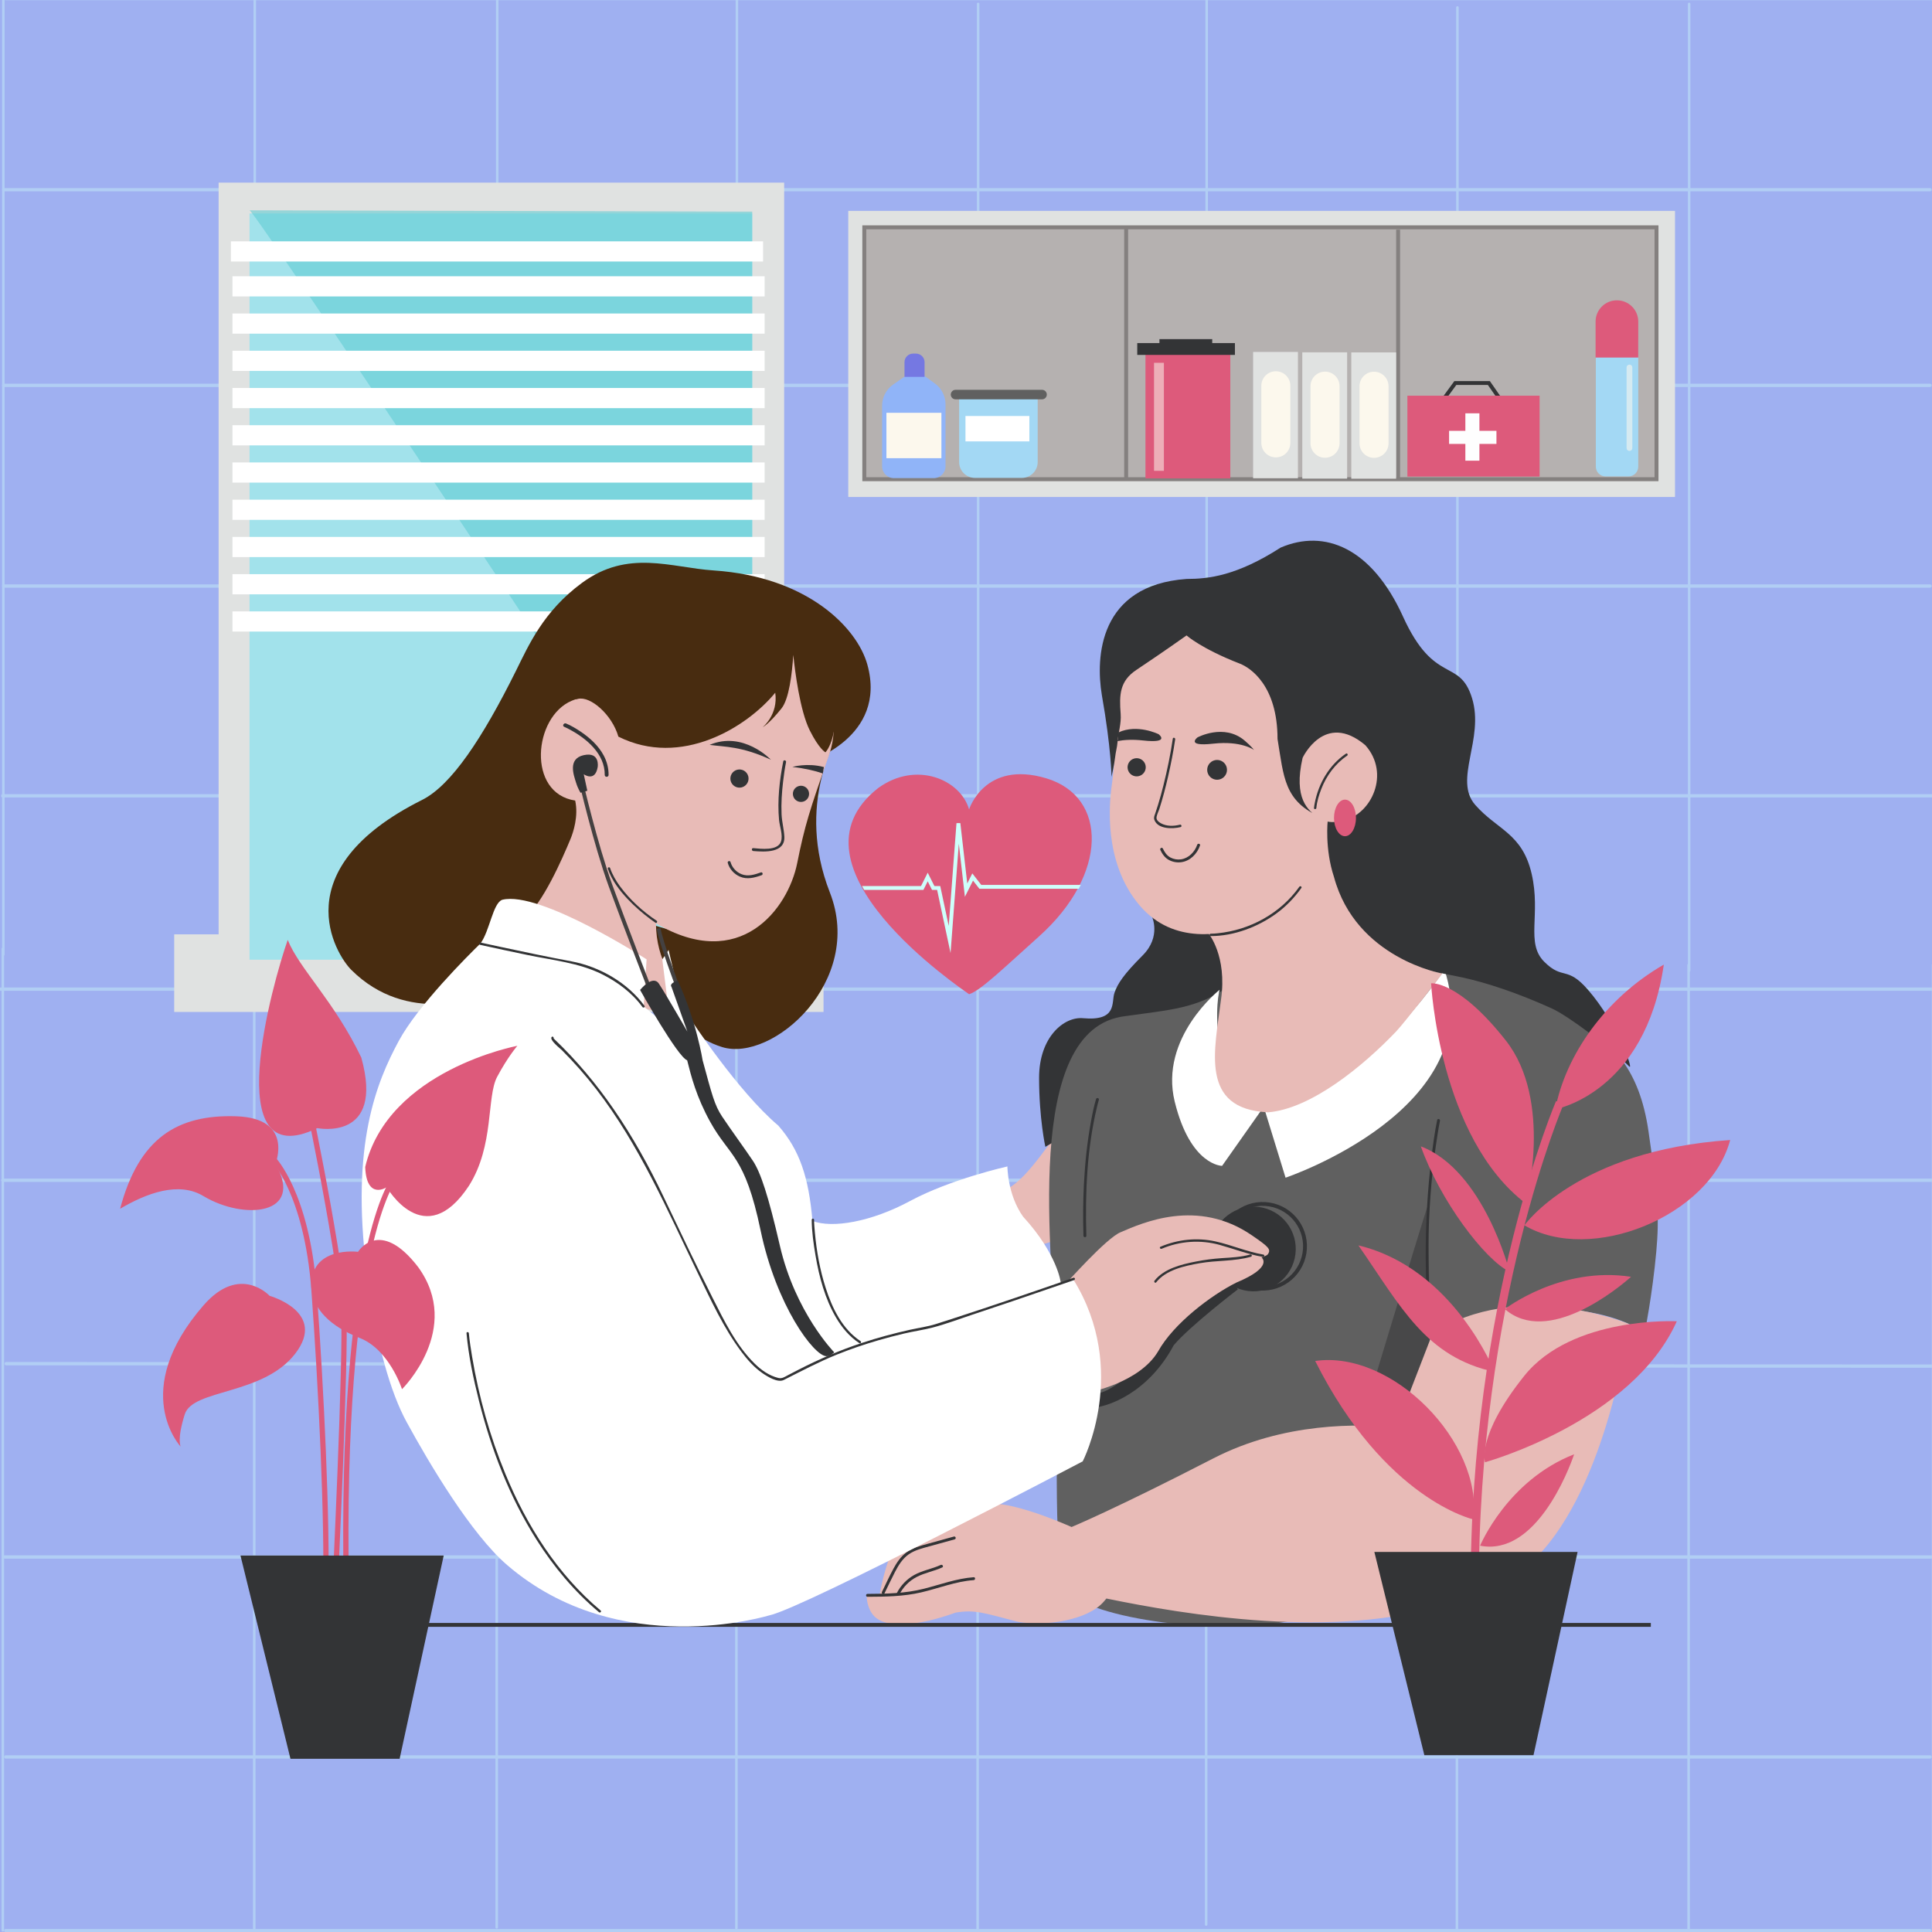 <svg xmlns="http://www.w3.org/2000/svg" xmlns:xlink="http://www.w3.org/1999/xlink" x="0px" y="0px" viewBox="0 0 500 500" style="enable-background:new 0 0 500 500;" xml:space="preserve"><g id="BACKGROUND">	<rect style="fill:#9FB0F1;" width="500" height="500"></rect>	<path style="fill:#9FB0F1;" d="M302.665,194.963"></path>	<g style="opacity:0.38;">		<g>			<g>				<path style="fill:#CEFFFB;" d="M479.962,305.883c7.013,0,14.025,0,21.038,0c0.548,0,0.549-0.852,0-0.852     c-65.016,0-130.032,0-195.047,0c-65.167,0-130.334,0-195.501,0c-36.583,0-73.166,0-109.749,0c-0.548,0-0.549,0.852,0,0.852     c65.016,0,130.032,0,195.047,0c65.167,0,130.334,0,195.501,0c36.583,0,73.166,0,109.749,0c0.548,0,0.549-0.852,0-0.852     c-7.013,0-14.026,0-21.038,0C479.413,305.031,479.412,305.883,479.962,305.883L479.962,305.883z"></path>			</g>		</g>		<g>			<g>				<path style="fill:#CEFFFB;" d="M128.879,259.186c0-3.523,0-7.046,0-10.568c0-0.421-0.655-0.422-0.655,0     c0,32.524,0,65.047,0,97.571c0,32.523,0,65.047,0,97.571c0,18.347,0,36.693,0,55.04c0,0.421,0.655,0.422,0.655,0     c0-32.523,0-65.047,0-97.571c0-32.524,0-65.047,0-97.571c0-18.347,0-36.693,0-55.04c0-0.421-0.655-0.422-0.655,0     c0,3.523,0,7.046,0,10.568C128.225,259.607,128.879,259.608,128.879,259.186L128.879,259.186z"></path>			</g>		</g>		<g>			<g>				<path style="fill:#CEFFFB;" d="M66.126,257.59c0-3.523,0-7.046,0-10.568c0-0.421-0.655-0.422-0.655,0     c0,32.845,0,65.691,0,98.536c0,32.823,0,65.645,0,98.468c0,18.438,0,36.876,0,55.315c0,0.421,0.655,0.422,0.655,0     c0-32.845,0-65.691,0-98.536c0-32.823,0-65.645,0-98.468c0-18.438,0-36.876,0-55.315c0-0.421-0.655-0.422-0.655,0     c0,3.523,0,7.046,0,10.568C65.471,258.011,66.126,258.012,66.126,257.59L66.126,257.59z"></path>			</g>		</g>		<g>			<g>				<path style="fill:#CEFFFB;" d="M1.059,256.307c0-3.577,0-7.153,0-10.73c0-0.424-0.66-0.425-0.66,0c0,33.124,0,66.247,0,99.371     c0,32.955,0,65.909,0,98.864c0,18.59,0,37.18,0,55.769c0,0.424,0.66,0.425,0.66,0c0-33.124,0-66.247,0-99.371     c0-32.955,0-65.909,0-98.864c0-18.59,0-37.18,0-55.769c0-0.424-0.66-0.425-0.66,0c0,3.577,0,7.153,0,10.73     C0.4,256.732,1.059,256.732,1.059,256.307L1.059,256.307z"></path>			</g>		</g>		<g>			<g>				<path style="fill:#CEFFFB;" d="M190.907,259.383c0-3.523,0-7.045,0-10.568c0-0.421-0.655-0.422-0.655,0     c0,32.625,0,65.25,0,97.875c0,32.459,0,64.917,0,97.376c0,18.31,0,36.62,0,54.93c0,0.421,0.655,0.422,0.655,0     c0-32.625,0-65.25,0-97.875c0-32.459,0-64.917,0-97.376c0-18.31,0-36.62,0-54.93c0-0.421-0.655-0.422-0.655,0     c0,3.523,0,7.046,0,10.568C190.252,259.805,190.907,259.805,190.907,259.383L190.907,259.383z"></path>			</g>		</g>		<g>			<g>				<path style="fill:#CEFFFB;" d="M253.337,260.311c0-3.523,0-7.046,0-10.568c0-0.421-0.655-0.422-0.655,0     c0,32.625,0,65.25,0,97.875c0,32.459,0,64.917,0,97.376c0,18.31,0,36.62,0,54.93c0,0.421,0.655,0.422,0.655,0     c0-32.625,0-65.25,0-97.875c0-32.459,0-64.917,0-97.376c0-18.31,0-36.62,0-54.93c0-0.421-0.655-0.422-0.655,0     c0,3.523,0,7.046,0,10.568C252.682,260.732,253.337,260.733,253.337,260.311L253.337,260.311z"></path>			</g>		</g>		<g>			<g>				<path style="fill:#CEFFFB;" d="M312.481,258.456c0-3.523,0-7.045,0-10.568c0-0.421-0.655-0.422-0.655,0     c0,32.625,0,65.25,0,97.875c0,32.459,0,64.917,0,97.376c0,18.31,0,36.62,0,54.93c0,0.421,0.655,0.422,0.655,0     c0-32.625,0-65.25,0-97.875c0-32.459,0-64.917,0-97.376c0-18.31,0-36.62,0-54.93c0-0.421-0.655-0.422-0.655,0     c0,3.523,0,7.046,0,10.568C311.826,258.877,312.481,258.878,312.481,258.456L312.481,258.456z"></path>			</g>		</g>		<g>			<g>				<path style="fill:#CEFFFB;" d="M377.375,261.238c0-3.523,0-7.046,0-10.568c0-0.421-0.655-0.422-0.655,0     c0,32.425,0,64.851,0,97.276c0,32.142,0,64.285,0,96.427c0,18.237,0,36.475,0,54.712c0,0.421,0.655,0.422,0.655,0     c0-32.425,0-64.851,0-97.276c0-32.143,0-64.285,0-96.427c0-18.237,0-36.475,0-54.712c0-0.421-0.655-0.422-0.655,0     c0,3.523,0,7.046,0,10.568C376.72,261.659,377.375,261.66,377.375,261.238L377.375,261.238z"></path>			</g>		</g>		<g>			<g>				<path style="fill:#CEFFFB;" d="M437.341,260.311c0-3.523,0-7.046,0-10.568c0-0.421-0.655-0.422-0.655,0     c0,32.625,0,65.25,0,97.875c0,32.459,0,64.917,0,97.376c0,18.31,0,36.62,0,54.93c0,0.421,0.655,0.422,0.655,0     c0-32.625,0-65.25,0-97.875c0-32.459,0-64.917,0-97.376c0-18.31,0-36.62,0-54.93c0-0.421-0.655-0.422-0.655,0     c0,3.523,0,7.046,0,10.568C436.686,260.732,437.341,260.733,437.341,260.311L437.341,260.311z"></path>			</g>		</g>		<g>			<g>				<path style="fill:#CEFFFB;" d="M500.592,260.311c0-3.523,0-7.046,0-10.568c0-0.421-0.655-0.422-0.655,0     c0,32.625,0,65.25,0,97.875c0,32.459,0,64.917,0,97.376c0,18.31,0,36.62,0,54.93c0,0.421,0.655,0.422,0.655,0     c0-32.625,0-65.25,0-97.875c0-32.459,0-64.917,0-97.376c0-18.31,0-36.62,0-54.93c0-0.421-0.655-0.422-0.655,0     c0,3.523,0,7.046,0,10.568C499.937,260.732,500.592,260.733,500.592,260.311L500.592,260.311z"></path>			</g>		</g>		<g>			<g>				<path style="fill:#CEFFFB;" d="M479.93,353.975c7.023,0,14.046,0,21.07,0c0.549,0,0.55-0.853,0-0.853     c-64.985,0-129.97-0.096-194.955-0.213c-65.027-0.117-130.054-0.255-195.082-0.339c-36.457-0.047-72.914-0.077-109.371-0.077     c-0.549,0-0.55,0.853,0,0.853c64.985,0,129.97,0.096,194.955,0.213c65.027,0.117,130.054,0.255,195.081,0.339     c36.457,0.047,72.914,0.077,109.372,0.078c0-0.284,0-0.569,0-0.853c-7.023,0-14.046,0-21.07,0     C479.382,353.122,479.381,353.975,479.93,353.975L479.93,353.975z"></path>			</g>		</g>		<g>			<g>				<path style="fill:#CEFFFB;" d="M479.836,403.374c7.055,0,14.109,0,21.164,0c0.55,0,0.551-0.855,0-0.855     c-65.067,0-130.134,0-195.2,0c-64.985,0-129.969,0-194.954,0c-36.545,0-73.089,0-109.633,0c-0.55,0-0.551,0.855,0,0.855     c65.067,0,130.133,0,195.2,0c64.984,0,129.969,0,194.954,0c36.545,0,73.089,0,109.633,0c0.55,0,0.551-0.855,0-0.855     c-7.055,0-14.109,0-21.164,0C479.286,402.519,479.285,403.374,479.836,403.374L479.836,403.374z"></path>			</g>		</g>		<g>			<g>				<path style="fill:#CEFFFB;" d="M478.471,455.118c7.013,0,14.026,0,21.038,0c0.548,0,0.549-0.852,0-0.852     c-64.947,0-129.893,0-194.84,0c-64.615,0-129.231,0-193.846,0c-36.45,0-72.899,0-109.349,0c-0.548,0-0.549,0.852,0,0.852     c64.947,0,129.894,0,194.84,0c64.615,0,129.231,0,193.846,0c36.45,0,72.899,0,109.349,0c0.548,0,0.549-0.852,0-0.852     c-7.013,0-14.026,0-21.038,0C477.922,454.266,477.921,455.118,478.471,455.118L478.471,455.118z"></path>			</g>		</g>		<g>			<g>				<path style="fill:#CEFFFB;" d="M479.71,256.419c7.097,0,14.193,0,21.29,0c0.552,0,0.552-0.857,0-0.857     c-65.306,0-130.612,0-195.918,0c-64.762,0-129.524,0-194.286,0c-36.868,0-73.736,0-110.604,0c-0.552,0-0.553,0.857,0,0.857     c65.306,0,130.612,0,195.918,0c64.762,0,129.524,0,194.286,0c36.868,0,73.736,0,110.604,0c0.552,0,0.552-0.857,0-0.857     c-7.097,0-14.194,0-21.29,0C479.158,255.562,479.157,256.419,479.71,256.419L479.71,256.419z"></path>			</g>		</g>		<g>			<g>				<path style="fill:#CEFFFB;" d="M478.539,49.526c6.99,0,13.98,0,20.97,0c0.547,0,0.548-0.851,0-0.851     c-64.791,0-129.582,0-194.373,0c-64.934,0-129.867,0-194.801,0c-36.459,0-72.918,0-109.378,0c-0.547,0-0.548,0.851,0,0.851     c64.791,0,129.582,0,194.373,0c64.934,0,129.867,0,194.801,0c36.459,0,72.918,0,109.378,0c0.547,0,0.548-0.851,0-0.851     c-6.99,0-13.98,0-20.97,0C477.991,48.675,477.991,49.526,478.539,49.526L478.539,49.526z"></path>			</g>		</g>		<g>			<g>				<path style="fill:#CEFFFB;" d="M129.013,10.447c0-3.523,0-7.046,0-10.568c0-0.421-0.655-0.422-0.655,0     c0,32.625,0,65.25,0,97.875c0,32.459,0,64.917,0,97.376c0,18.31,0,36.62,0,54.93c0,0.421,0.655,0.422,0.655,0     c0-32.625,0-65.25,0-97.875c0-32.459,0-64.917,0-97.376c0-18.31,0-36.62,0-54.93c0-0.421-0.655-0.422-0.655,0     c0,3.523,0,7.046,0,10.568C128.358,10.868,129.013,10.869,129.013,10.447L129.013,10.447z"></path>			</g>		</g>		<g>			<g>				<path style="fill:#CEFFFB;" d="M66.259,9.9c0-3.507,0-7.015,0-10.522c0-0.42-0.653-0.421-0.653,0c0,32.446,0,64.892,0,97.338     s0,64.892,0,97.338c0,18.136,0,36.273,0,54.41c0,0.42,0.653,0.421,0.653,0c0-32.446,0-64.892,0-97.338s0-64.892,0-97.338     c0-18.137,0-36.273,0-54.41c0-0.42-0.653-0.421-0.653,0c0,3.507,0,7.015,0,10.522C65.606,10.32,66.259,10.321,66.259,9.9     L66.259,9.9z"></path>			</g>		</g>		<g>			<g>				<path style="fill:#CEFFFB;" d="M1.189,9.839c0-3.487,0-6.974,0-10.461c0-0.419-0.651-0.42-0.651,0c0,32.287,0,64.573,0,96.86     c0,32.12,0,64.24,0,96.361c0,18.141,0,36.281,0,54.421c0,0.419,0.651,0.42,0.651,0c0-32.287,0-64.573,0-96.86     c0-32.12,0-64.241,0-96.361c0-18.14,0-36.281,0-54.421c0-0.419-0.651-0.42-0.651,0c0,3.487,0,6.974,0,10.461     C0.538,10.258,1.189,10.258,1.189,9.839L1.189,9.839z"></path>			</g>		</g>		<g>			<g>				<path style="fill:#CEFFFB;" d="M191.041,10.645c0-3.523,0-7.046,0-10.568c0-0.421-0.655-0.422-0.655,0     c0,32.625,0,65.25,0,97.875c0,32.459,0,64.917,0,97.376c0,18.31,0,36.62,0,54.93c0,0.421,0.655,0.422,0.655,0     c0-32.625,0-65.25,0-97.875c0-32.459,0-64.917,0-97.376c0-18.31,0-36.62,0-54.93c0-0.421-0.655-0.422-0.655,0     c0,3.523,0,7.046,0,10.568C190.386,11.066,191.041,11.066,191.041,10.645L191.041,10.645z"></path>			</g>		</g>		<g>			<g>				<path style="fill:#CEFFFB;" d="M253.471,11.572c0-3.523,0-7.045,0-10.568c0-0.421-0.655-0.422-0.655,0     c0,32.625,0,65.25,0,97.875c0,32.459,0,64.917,0,97.376c0,18.31,0,36.62,0,54.93c0,0.421,0.655,0.422,0.655,0     c0-32.625,0-65.25,0-97.875c0-32.459,0-64.917,0-97.376c0-18.31,0-36.62,0-54.93c0-0.421-0.655-0.422-0.655,0     c0,3.523,0,7.046,0,10.568C252.816,11.993,253.471,11.994,253.471,11.572L253.471,11.572z"></path>			</g>		</g>		<g>			<g>				<path style="fill:#CEFFFB;" d="M312.615,9.717c0-3.523,0-7.046,0-10.568c0-0.421-0.655-0.422-0.655,0c0,32.625,0,65.25,0,97.875     c0,32.459,0,64.917,0,97.376c0,18.31,0,36.62,0,54.93c0,0.421,0.655,0.422,0.655,0c0-32.625,0-65.25,0-97.875     c0-32.459,0-64.917,0-97.376c0-18.31,0-36.62,0-54.93c0-0.421-0.655-0.422-0.655,0c0,3.523,0,7.046,0,10.568     C311.96,10.138,312.615,10.139,312.615,9.717L312.615,9.717z"></path>			</g>		</g>		<g>			<g>				<path style="fill:#CEFFFB;" d="M377.509,12.499c0-3.523,0-7.046,0-10.568c0-0.421-0.655-0.422-0.655,0     c0,32.625,0,65.25,0,97.875c0,32.459,0,64.917,0,97.376c0,18.31,0,36.62,0,54.93c0,0.421,0.655,0.422,0.655,0     c0-32.625,0-65.25,0-97.875c0-32.459,0-64.917,0-97.376c0-18.31,0-36.62,0-54.93c0-0.421-0.655-0.422-0.655,0     c0,3.523,0,7.046,0,10.568C376.854,12.92,377.509,12.921,377.509,12.499L377.509,12.499z"></path>			</g>		</g>		<g>			<g>				<path style="fill:#CEFFFB;" d="M437.474,11.572c0-3.523,0-7.045,0-10.568c0-0.421-0.655-0.422-0.655,0     c0,32.625,0,65.25,0,97.875c0,32.459,0,64.917,0,97.376c0,18.31,0,36.62,0,54.93c0,0.421,0.655,0.422,0.655,0     c0-32.625,0-65.25,0-97.875c0-32.459,0-64.917,0-97.376c0-18.31,0-36.62,0-54.93c0-0.421-0.655-0.422-0.655,0     c0,3.523,0,7.046,0,10.568C436.82,11.993,437.474,11.994,437.474,11.572L437.474,11.572z"></path>			</g>		</g>		<g>			<g>				<path style="fill:#CEFFFB;" d="M500.726,11.572c0-3.523,0-7.045,0-10.568c0-0.421-0.655-0.422-0.655,0     c0,32.625,0,65.25,0,97.875c0,32.459,0,64.917,0,97.376c0,18.31,0,36.62,0,54.93c0,0.421,0.655,0.422,0.655,0     c0-32.625,0-65.25,0-97.875c0-32.459,0-64.917,0-97.376c0-18.31,0-36.62,0-54.93c0-0.421-0.655-0.422-0.655,0     c0,3.523,0,7.046,0,10.568C500.071,11.993,500.726,11.994,500.726,11.572L500.726,11.572z"></path>			</g>		</g>		<g>			<g>				<path style="fill:#CEFFFB;" d="M478.508,100.158c7,0,14.001,0,21.001,0c0.548,0,0.549-0.852,0-0.852     c-65.062,0-130.124,0-195.186,0c-64.824,0-129.648,0-194.472,0c-36.298,0-72.596,0-108.893,0c-0.548,0-0.549,0.852,0,0.852     c65.062,0,130.124,0,195.186,0c64.824,0,129.648,0,194.472,0c36.298,0,72.596,0,108.893,0c0.548,0,0.549-0.852,0-0.852     c-7,0-14.001,0-21.001,0C477.96,99.306,477.959,100.158,478.508,100.158L478.508,100.158z"></path>			</g>		</g>		<g>			<g>				<path style="fill:#CEFFFB;" d="M478.541,152.094c6.989,0,13.979,0,20.968,0c0.547,0,0.548-0.851,0-0.851     c-64.79,0-129.58,0-194.371,0c-64.936,0-129.871,0-194.807,0c-36.458,0-72.916,0-109.374,0c-0.547,0-0.548,0.851,0,0.851     c64.79,0,129.58,0,194.371,0c64.936,0,129.871,0,194.807,0c36.458,0,72.916,0,109.374,0c0.547,0,0.548-0.851,0-0.851     c-6.989,0-13.979,0-20.968,0C477.993,151.243,477.992,152.094,478.541,152.094L478.541,152.094z"></path>			</g>		</g>		<g>			<g>				<path style="fill:#CEFFFB;" d="M480.012,206.378c6.996,0,13.992,0,20.988,0c0.548,0,0.549-0.851,0-0.851     c-65.067,0-130.135,0-195.202,0c-65.299,0-130.597,0-195.896,0c-36.4,0-72.8,0-109.2,0c-0.548,0-0.549,0.851,0,0.851     c65.067,0,130.135,0,195.202,0c65.298,0,130.597,0,195.896,0c36.4,0,72.8,0,109.2,0c0.548,0,0.549-0.851,0-0.851     c-6.996,0-13.992,0-20.988,0C479.465,205.527,479.464,206.378,480.012,206.378L480.012,206.378z"></path>			</g>		</g>		<g>			<g>				<path style="fill:#CEFFFB;" d="M479.899,0.061c7.034,0,14.068,0,21.101,0c0.549,0,0.55-0.853,0-0.853     c-65.141,0-130.282,0-195.424,0c-64.809,0-129.618,0-194.426,0c-36.559,0-73.118,0-109.677,0c-0.549,0-0.55,0.853,0,0.853     c65.141,0,130.282,0,195.424,0c64.809,0,129.618,0,194.426,0c36.559,0,73.118,0,109.677,0c0.549,0,0.55-0.853,0-0.853     c-7.034,0-14.068,0-21.101,0C479.35-0.792,479.349,0.061,479.899,0.061L479.899,0.061z"></path>			</g>		</g>		<g>			<g>				<path style="fill:#CEFFFB;" d="M478.44,500.062c7.012,0,14.025,0,21.037,0c0.548,0,0.549-0.852,0-0.852     c-64.943,0-129.885,0-194.828,0c-64.611,0-129.223,0-193.834,0c-36.447,0-72.895,0-109.342,0c-0.548,0-0.549,0.852,0,0.852     c64.943,0,129.885,0,194.828,0c64.611,0,129.222,0,193.834,0c36.447,0,72.895,0,109.342,0c0.548,0,0.549-0.852,0-0.852     c-7.012,0-14.025,0-21.037,0C477.892,499.209,477.891,500.062,478.44,500.062L478.44,500.062z"></path>			</g>		</g>	</g></g><g id="OBJECTS">	<g>		<g>			<rect x="219.532" y="54.575" style="fill:#E0E2E1;" width="213.957" height="74.043"></rect>			<g>				<g>					<polygon style="fill:#E0E2E1;" points="202.939,241.808 202.939,47.264 56.579,47.264 56.579,241.808 45.085,241.808       45.085,261.894 213.128,261.894 213.128,241.808      "></polygon>					<g>						<rect x="64.576" y="55.234" style="fill:#A2E2EB;" width="130.097" height="193.139"></rect>						<path style="opacity:0.58;fill:#5FCBD3;" d="M64.576,54.431c1.854,0.333,130.097,194.343,130.097,194.343V54.764       L64.576,54.431z"></path>						<rect x="59.757" y="62.461" style="fill:#FFFFFF;" width="137.727" height="5.22"></rect>						<rect x="60.159" y="71.496" style="fill:#FFFFFF;" width="137.727" height="5.22"></rect>						<rect x="60.159" y="81.133" style="fill:#FFFFFF;" width="137.727" height="5.22"></rect>						<rect x="60.159" y="90.77" style="fill:#FFFFFF;" width="137.727" height="5.22"></rect>						<rect x="60.159" y="100.407" style="fill:#FFFFFF;" width="137.727" height="5.22"></rect>						<rect x="60.159" y="110.043" style="fill:#FFFFFF;" width="137.727" height="5.22"></rect>						<rect x="60.159" y="119.68" style="fill:#FFFFFF;" width="137.727" height="5.22"></rect>						<rect x="60.159" y="129.317" style="fill:#FFFFFF;" width="137.727" height="5.22"></rect>						<rect x="60.159" y="138.954" style="fill:#FFFFFF;" width="137.727" height="5.22"></rect>						<rect x="60.159" y="148.591" style="fill:#FFFFFF;" width="137.727" height="5.22"></rect>						<rect x="60.159" y="158.228" style="fill:#FFFFFF;" width="137.727" height="5.22"></rect>					</g>				</g>									<rect x="223.681" y="58.83" style="fill:#B5B1B0;stroke:#84807F;stroke-width:1.02;stroke-miterlimit:10;" width="205.021" height="65.191"></rect>			</g>							<line style="fill:#B4AFAC;stroke:#84807F;stroke-width:1.013;stroke-miterlimit:10;" x1="291.447" y1="58.83" x2="291.447" y2="123.681"></line>							<line style="fill:#B4AFAC;stroke:#84807F;stroke-width:1.013;stroke-miterlimit:10;" x1="361.83" y1="59.425" x2="361.83" y2="124.277"></line>			<g>				<g>					<path style="fill:#A3D8F4;" d="M421.447,123.298h-5.915c-1.398,0-2.532-1.134-2.532-2.532V88.468      c0-1.398,1.134-2.532,2.532-2.532h5.915c1.398,0,2.532,1.133,2.532,2.532v32.298      C423.979,122.164,422.845,123.298,421.447,123.298z"></path>					<path style="fill:#DD5A7B;" d="M423.979,92.532h-11.043v-9.303c0-3.04,2.465-5.505,5.505-5.505h0.032      c3.04,0,5.505,2.465,5.505,5.505V92.532z"></path>				</g>				<path style="opacity:0.56;fill:#FBF8EF;" d="M421.721,116.702h-0.038c-0.401,0-0.725-0.325-0.725-0.725v-20.89     c0-0.401,0.325-0.725,0.725-0.725h0.038c0.401,0,0.725,0.325,0.725,0.725v20.89     C422.447,116.377,422.122,116.702,421.721,116.702z"></path>			</g>			<g>				<path style="fill:#90B4F8;" d="M241.651,123.739h-10.316c-1.684,0-3.05-1.365-3.05-3.05v-15.696     c0-2.173,1.061-4.209,2.842-5.453l3.408-2.381h4.518l2.882,2.075c1.736,1.25,2.766,3.259,2.766,5.399v16.057     C244.701,122.373,243.335,123.739,241.651,123.739z"></path>				<path style="fill:#7578E2;" d="M239.279,97.535h-5.196v-3.802c0-1.227,0.995-2.221,2.221-2.221h0.753     c1.227,0,2.221,0.995,2.221,2.221V97.535z"></path>				<rect x="229.405" y="106.834" style="fill:#FCF8ED;" width="14.231" height="11.747"></rect>			</g>			<g>				<path style="fill:#A3D8F4;" d="M264.445,123.681h-12.118c-2.269,0-4.108-1.839-4.108-4.108v-17.457h20.333v17.457     C268.553,121.842,266.714,123.681,264.445,123.681z"></path>				<path style="fill:#606060;" d="M269.683,103.348h-22.386c-0.681,0-1.232-0.552-1.232-1.232l0,0c0-0.681,0.552-1.232,1.232-1.232     h22.386c0.681,0,1.232,0.552,1.232,1.232l0,0C270.915,102.797,270.363,103.348,269.683,103.348z"></path>				<rect x="249.863" y="107.661" style="fill:#FFFFFF;" width="16.533" height="6.572"></rect>			</g>			<g>				<rect x="296.447" y="90.617" style="fill:#DD5A7B;" width="21.957" height="33.192"></rect>				<polygon style="fill:#333436;" points="313.723,88.787 313.723,87.766 300.064,87.766 300.064,88.787 294.319,88.787      294.319,91.851 319.596,91.851 319.596,88.787     "></polygon>				<rect x="298.66" y="93.894" style="opacity:0.54;fill:#FCF8ED;" width="2.553" height="27.958"></rect>			</g>			<g>				<g>					<rect x="349.713" y="91.202" style="fill:#E0E2E1;" width="11.602" height="32.681"></rect>					<path style="fill:#FCF8ED;" d="M355.595,118.491L355.595,118.491c-2.076,0-3.758-1.683-3.758-3.758V99.958      c0-2.076,1.683-3.758,3.758-3.758l0,0c2.076,0,3.758,1.683,3.758,3.758v14.774      C359.354,116.808,357.671,118.491,355.595,118.491z"></path>				</g>				<g>					<rect x="337.034" y="91.181" style="fill:#E0E2E1;" width="11.602" height="32.681"></rect>					<path style="fill:#FCF8ED;" d="M342.917,118.469L342.917,118.469c-2.076,0-3.758-1.683-3.758-3.758V99.937      c0-2.076,1.683-3.758,3.758-3.758l0,0c2.076,0,3.758,1.683,3.758,3.758v14.774      C346.675,116.787,344.992,118.469,342.917,118.469z"></path>				</g>				<g>					<rect x="324.305" y="91.085" style="fill:#E0E2E1;" width="11.602" height="32.681"></rect>					<path style="fill:#FCF8ED;" d="M330.188,118.374L330.188,118.374c-2.076,0-3.758-1.683-3.758-3.758V99.841      c0-2.076,1.683-3.758,3.758-3.758l0,0c2.076,0,3.758,1.683,3.758,3.758v14.774      C333.946,116.691,332.264,118.374,330.188,118.374z"></path>				</g>			</g>			<g>				<polyline style="fill:none;stroke:#333436;stroke-miterlimit:10;" points="373.809,103 376.638,99.128 385.319,99.128      387.936,102.894     "></polyline>				<rect x="364.234" y="102.404" style="fill:#DD5A7B;" width="34.213" height="20.936"></rect>				<polygon style="fill:#FEFEFE;" points="387.277,111.5 382.872,111.5 382.872,106.968 379.234,106.968 379.234,111.5      375.021,111.5 375.021,114.883 379.234,114.883 379.234,119.223 382.872,119.223 382.872,114.883 387.277,114.883     "></polygon>			</g>		</g>		<g>			<path style="fill:#DD5A7B;" d="M250.799,209.472c0,0,4.023-12.815,19.967-8.047c15.944,4.768,16.093,24.885-1.937,40.978    c-8.345,7.451-15.05,14.007-18.03,14.901c-1.788-1.341-49.323-33.08-23.544-53.346    C237.09,196.806,248.564,201.723,250.799,209.472z"></path>			<g>				<defs>					<path id="SVGID_1_" d="M251.05,209.516c0,0,4.023-12.815,19.967-8.046c15.944,4.768,16.093,24.885-1.937,40.978      c-8.345,7.451-15.05,14.007-18.03,14.901c-1.788-1.341-49.323-33.08-23.544-53.346      C237.341,196.851,248.814,201.768,251.05,209.516z"></path>				</defs>				<clipPath id="SVGID_00000075122236988066291410000014262092173473915317_">					<use xlink:href="#SVGID_1_" style="overflow:visible;"></use>				</clipPath>									<polyline style="clip-path:url(#SVGID_00000075122236988066291410000014262092173473915317_);fill:none;stroke:#CEFFFB;stroke-miterlimit:10;" points="     185.62,230.087 194.415,230.087 196.118,226.966 197.536,229.803 198.671,229.803 201.224,243.137 203.778,213.064      205.763,229.803 207.466,226.966 209.452,229.803 238.673,229.803 240.092,226.966 241.51,229.803 242.929,229.803      245.766,243.137 248.035,213.064 250.021,230.37 251.724,226.966 253.71,229.519 282.647,229.519 284.35,226.966      286.052,229.519 287.187,229.519 290.024,242.853 292.577,212.497 294.563,229.803 296.265,226.682 298.251,229.803      327.473,229.803 328.891,226.682 330.31,229.803 331.728,229.803 334.282,242.853 337.119,212.781 338.821,229.803      340.807,226.966 342.793,230.087 352.808,230.087     "></polyline>			</g>		</g>	</g>	<g>		<g>			<g>				<path style="fill:#E8BBB7;" d="M294.194,277.519c0,0-9.743,3.248-16.239,10.555c-6.496,7.308-11.367,16.239-17.051,19.487     c1.624,6.495,8.119,14.615,8.119,14.615s10.555-1.624,17.863-12.179C288.51,299.441,294.194,277.519,294.194,277.519z"></path>				<g>					<g>						<path style="fill:#333436;" d="M293.263,281.457c-4.192,7.185-13.904,9.518-16.761,17.703       c-0.129,0.371,0.459,0.53,0.587,0.162c2.814-8.063,12.545-10.438,16.699-17.558       C293.987,281.425,293.461,281.118,293.263,281.457L293.263,281.457z"></path>					</g>				</g>			</g>			<g>				<path style="fill:#333436;" d="M298.127,237.231c0,0,2.453,5.165-2.419,10.037c-4.872,4.872-6.496,7.308-7.307,9.743     c-0.812,2.436,0.812,7.308-8.12,6.496c-4.919-0.447-11.367,4.872-11.367,15.427s1.624,17.863,1.624,17.863l48.717-28.418     c0,0,4.06-12.179,0-21.111C315.195,238.336,298.127,237.231,298.127,237.231z"></path>				<g>					<path style="fill:#606060;" d="M374.304,249.963c0,0,27.803,9.716,35.335,15.037c7.532,5.321,14.62,11.487,16.982,27.737      c2.45,16.852,2.838,22.245,2.018,31.263c-1,11-3,21-3,21c1.595,1.726-7.468-9.311-38.66-5.617      c-7.212,0.854-16.675,5.58-16.675,5.58s-2.665,24.902-2.665,30.037c0,6.366,5.125,26.848,3.665,29.963      c-2.897,6.183-24.034,11.258-35,14c-20,5-54.437-0.28-59.665-6.963c-4.665-5.963-2.523-37.678-3.335-62.037      c-0.812-24.358-9-84,18-87c11.367-1.624,18.396-1.892,26.516-7.576C342.17,254.617,374.304,249.963,374.304,249.963z"></path>					<g>						<g>							<path style="fill:#333436;" d="M371.942,289.863c-0.675,3.252-1.106,6.566-1.502,9.861        c-1.028,8.554-1.496,17.18-1.469,25.795c0.021,6.492,0.34,12.98,0.957,19.443c0.046,0.476,0.796,0.481,0.75,0        c-1.634-17.11-1.342-34.618,1.401-51.608c0.178-1.1,0.359-2.201,0.586-3.292C372.763,289.592,372.04,289.391,371.942,289.863        L371.942,289.863z"></path>						</g>					</g>					<g>						<g>							<path style="fill:#333436;" d="M283.66,284.433c-0.577,1.896-0.957,3.866-1.316,5.812c-0.979,5.309-1.538,10.696-1.82,16.085        c-0.235,4.494-0.262,8.995-0.126,13.493c0.015,0.482,0.765,0.484,0.75,0c-0.335-11.103,0.151-22.521,2.757-33.367        c0.147-0.61,0.296-1.223,0.479-1.823C284.524,284.169,283.801,283.972,283.66,284.433L283.66,284.433z"></path>						</g>					</g>				</g>			</g>			<path style="fill:#FFFFFF;" d="M327.255,287.085l5.447,17.702c0,0,52.99-17.818,41.133-53.845    C364.702,264.277,346.277,284.745,327.255,287.085z"></path>			<path style="fill:#FFFFFF;" d="M315.638,256.149c0,0-15.702,12.383-11.617,28.979c4.085,16.596,12.255,16.596,12.255,16.596    l9.957-14.128c0,0-9.262-7.287-10.468-15.362C314.106,261.128,315.638,256.149,315.638,256.149z"></path>			<path style="opacity:0.53;fill:#333436;" d="M369.511,312.064c-0.511,0.766-21.745,71.447-21.745,71.447    s15.064,2.553,22.468-21.191C370.277,350.489,369.511,312.064,369.511,312.064z"></path>			<g>				<path style="fill:#E8BBB7;" d="M421.549,342.635c0,0-28.612-11.975-50.825,2.493l-9.399,24.307     c-9.525-0.989-29.048-1.422-47.361,8.015c-25.47,13.125-36.637,17.741-36.637,17.741s-16.747-7.585-22.813-5.794     c-6.534,1.929-19.443,3.92-22.333,9.231c-3.206,5.892-4.483,13.853-4.483,13.853c-4.378,0.86-3.378,0.86-3.378,0.86s0,3,2,5     c3.036,3.036,10.867,2.651,21-1c5.032-0.826,7.223,0.074,16.148,2.384c6.961,1.242,18.024-0.375,22.195-5.234     c0.24-0.279,0.462-0.542,0.675-0.796c20.221,4.159,59.283,10.761,88.518,1.356c7.918-1.964,16.245-5.469,22.465-11.689     C416.319,384.362,421.549,342.635,421.549,342.635z"></path>				<g>					<g>						<g>							<path style="fill:#333436;" d="M251.989,408.181c-4.449,0.328-8.613,1.903-12.905,2.989        c-4.786,1.211-9.674,1.307-14.583,1.328c-0.482,0.002-0.484,0.752,0,0.75c4.659-0.02,9.339-0.077,13.899-1.139        c4.538-1.057,8.904-2.832,13.589-3.178C252.467,408.895,252.471,408.145,251.989,408.181L251.989,408.181z"></path>						</g>					</g>					<g>						<g>							<path style="fill:#333436;" d="M246.871,397.657c-2.282,0.631-4.564,1.262-6.845,1.894c-1.901,0.526-3.874,1.041-5.48,2.239        c-1.441,1.074-2.459,2.582-3.305,4.145c-1.074,1.983-2.01,4.047-3,6.074c-0.211,0.432,0.436,0.813,0.648,0.379        c0.903-1.849,1.776-3.717,2.721-5.546c0.891-1.723,1.941-3.453,3.562-4.582c1.646-1.147,3.663-1.6,5.567-2.127        c2.111-0.584,4.221-1.168,6.332-1.752C247.535,398.252,247.338,397.528,246.871,397.657L246.871,397.657z"></path>						</g>					</g>					<g>						<g>							<path style="fill:#333436;" d="M243.468,405.004c-2.25,1.035-4.758,1.414-6.93,2.634c-1.897,1.066-3.441,2.7-4.432,4.633        c-0.22,0.429,0.427,0.809,0.648,0.379c0.994-1.938,2.547-3.535,4.486-4.538c2.095-1.084,4.467-1.477,6.607-2.461        C244.285,405.45,243.904,404.803,243.468,405.004L243.468,405.004z"></path>						</g>					</g>				</g>			</g>		</g>		<g>			<path style="fill:#E8BBB7;" d="M289.213,179.876c0,0,0,12.991-1.624,24.358c-0.286,2.859-2.335,18.647,7.307,30.042    c8.931,10.555,21.832,7.382,27.606,5.684c13.803-4.06,18.588-20.764,20.299-27.606c1.624-14.615,1.624-56.024-32.478-54.4    C297.333,158.766,290.025,170.945,289.213,179.876z"></path>			<path style="fill:#333436;" d="M378.638,253c5.947,1.304,14.069,3.94,23,8c4.292,1.951,15.128,10.128,20,15    c1.263,1.263-3-11-10.633-19.801c-5.554-6.404-6.496-2.436-11.367-7.308c-4.872-4.872-0.812-12.179-3.248-22.734    c-2.436-10.555-8.931-11.367-14.615-17.863c-5.684-6.495,2.436-17.051-0.812-27.606c-3.248-10.555-9.743-3.248-17.863-21.111    c-8.119-17.863-20.299-22.734-31.666-17.863c-11.367,7.307-18.675,8.119-24.358,8.119c-22.734,1.624-23.546,20.299-21.922,30.042    c2.436,13.803,2.506,21.166,2.506,21.166s0.766-3.489,0.936-5.106c0.136-1.294,0.521-2.584,0.617-3.881    c0.18-2.429,1.013-4.748,0.812-7.307c-0.386-4.924-0.266-8.483,4.06-11.367c7.307-4.872,12.991-8.931,12.991-8.931    s3.848,3.442,13.803,7.307c2.729,1.059,9.743,5.684,9.743,19.487c1.624,9.743,1.624,16.239,11.367,20.299    c0.812,8.119-0.812,20.299,12.991,33.29C363.1,250.515,372.526,251.66,378.638,253z"></path>			<path style="fill:#E8BBB7;" d="M312.76,241.584c0,0,4.864,5.751,3.24,17.118c-1.624,12.991-5.676,28.351,12.187,29.163    c11.117-0.902,24.558-11.938,33.117-20.902c2.181-2.284,12-15,12-15s-22.383-3.884-28.066-24.994    c-2.436-7.307-1.624-14.615-1.624-14.615l-4.06-2.436C339.554,209.918,338.742,231.029,312.76,241.584z"></path>			<g>				<path style="fill:#E8BBB7;" d="M337.118,196.115c0,0,5.684-12.179,16.239-3.248c6.496,7.308,1.624,17.863-5.684,19.487     c-3.248,0.812-4.744,0.328-6.496-0.812C338.537,209.822,334.682,206.67,337.118,196.115z"></path>				<path style="fill:#DD5A7B;" d="M350.921,211.677c0,2.616-1.272,4.736-2.842,4.736c-1.569,0-2.842-2.12-2.842-4.736     c0-2.616,1.272-4.736,2.842-4.736C349.649,206.941,350.921,209.061,350.921,211.677z"></path>			</g>			<g>				<g>					<g>						<path style="fill:#333436;" d="M340.67,209.106c0.154-1.652,0.663-3.319,1.256-4.859c1.342-3.482,3.604-6.58,6.713-8.681       c0.323-0.218,0.018-0.746-0.307-0.526c-4.333,2.928-7.097,7.719-8.077,12.804c-0.08,0.417-0.154,0.839-0.194,1.262       C340.025,209.496,340.634,209.494,340.67,209.106L340.67,209.106z"></path>					</g>				</g>				<g>					<g>						<g>							<path style="fill:#333436;" d="M305.367,213.429c-1.591,0.403-3.466,0.459-4.942-0.379c-0.44-0.25-1.021-0.668-1.111-1.217        c-0.109-0.663,0.501-1.785,0.704-2.416c0.892-2.772,1.629-5.593,2.277-8.432c0.728-3.192,1.375-6.416,1.842-9.657        c0.058-0.404-0.559-0.578-0.618-0.17c-0.589,4.079-1.435,8.139-2.435,12.136c-0.419,1.674-0.874,3.34-1.382,4.989        c-0.23,0.749-0.471,1.494-0.725,2.235c-0.206,0.601-0.45,1.047-0.222,1.668c0.899,2.454,4.79,2.366,6.782,1.861        C305.937,213.946,305.768,213.328,305.367,213.429L305.367,213.429z"></path>						</g>					</g>					<path style="fill:#333436;" d="M317.546,199.235c0,1.416-1.148,2.564-2.564,2.564c-1.416,0-2.564-1.148-2.564-2.564      c0-1.416,1.148-2.564,2.564-2.564C316.398,196.671,317.546,197.819,317.546,199.235z"></path>					<path style="fill:#333436;" d="M296.45,197.999c0.316,1.261-0.45,2.54-1.711,2.856c-1.261,0.316-2.54-0.45-2.856-1.711      c-0.316-1.261,0.45-2.54,1.711-2.856C294.855,195.972,296.134,196.738,296.45,197.999z"></path>					<path style="fill:#333436;" d="M309.918,190.837c0,0,6.85-3.703,12.179,0.812c1.752,1.484,2.436,2.436,2.436,2.436      s-3.248-2.436-10.555-1.624C306.67,193.273,309.918,190.837,309.918,190.837z"></path>					<path style="fill:#333436;" d="M299.835,190.003c0,0-5.519-2.73-10.388-0.449c-0.139,0.776-0.006,1.49-0.242,2.241      c1.644-0.314,3.81-0.474,6.57-0.168C303.083,192.438,299.835,190.003,299.835,190.003z"></path>					<g>						<g>							<path style="fill:#333436;" d="M300.295,219.977c0.534,1.09,1.169,2.03,2.268,2.61c0.961,0.507,2.081,0.696,3.156,0.549        c2.321-0.316,4.105-2.174,4.845-4.32c0.158-0.457-0.566-0.654-0.723-0.199c-0.639,1.85-2.19,3.484-4.188,3.777        c-0.914,0.134-1.894-0.024-2.712-0.455c-0.989-0.522-1.52-1.363-1.999-2.341C300.73,219.165,300.083,219.545,300.295,219.977        L300.295,219.977z"></path>						</g>					</g>				</g>			</g>			<g>				<path style="fill:#333436;" d="M313.313,242.251c6.008,0.038,12.398-2.417,17.159-5.949c2.449-1.817,4.559-4.017,6.322-6.502     c0.227-0.32-0.301-0.625-0.526-0.307c-4.892,6.898-12.771,11.201-21.148,12.04c-0.599,0.06-1.205,0.113-1.807,0.109     C312.921,241.64,312.92,242.249,313.313,242.251L313.313,242.251z"></path>			</g>		</g>	</g>	<g>		<line style="fill:none;stroke:#333436;stroke-miterlimit:10;" x1="427.234" y1="420.521" x2="95.234" y2="420.521"></line>		<g>			<g>				<path style="fill:#482C10;" d="M216.772,189.984c0,1-11,18-2,41s-14.872,44-27.872,40s-21-19.617-21-19.617l1.526-12.58     c0,0,18.511,7.532,28.468-1.277c3.88-3.432,7.952-17.862,11.489-26.553C212.707,197.873,216.772,189.984,216.772,189.984z"></path>				<path style="fill:#482C10;" d="M209.04,197.158c0,0,20.683-6.248,15.427-25.17c-2.638-9.498-15.427-22.734-39.785-24.358     c-11.058-0.737-22.162-5.565-34.102,3.248c-9.968,7.357-13.741,16.071-17.051,22.734c-8.63,17.373-16.706,29.615-24.295,33.41     c-36,18-22.335,39.963-18.335,43.963c14.577,14.577,33.553,6.809,33.553,6.809l27.176-40.024c0,0,1.387-31.979,12.754-38.474     c11.367-6.496,27.606-8.931,34.102-1.624C204.98,184.979,209.04,197.158,209.04,197.158z"></path>				<path style="fill:#E8BBB7;" d="M210.375,173.033c-17.201-20.193-45.424-7.32-56.116,7.528c-1.668-0.411-3.727-0.277-6.275,0.785     c-9.949,4.145-11.673,23.969,0.871,25.834c0.895,4.038-0.492,8.224-1.217,9.969c-2.096,5.038-7.099,16.564-11.97,20.624     c9.743,7.308,24.908,23.325,34.141,23.78c2.263,0.112,5.425-6.532,5.425-6.532s-5.529-6.374-5.453-16.043     c21.725,12.788,34.158-3.719,36.535-15.604c1.917-9.587,3.248-13.803,8.119-27.606     C219.1,182.551,210.375,173.033,210.375,173.033z"></path>				<g>					<g>						<g>							<path style="fill:#333436;" d="M169.932,238.283c-3.577-2.389-6.964-5.467-9.502-8.938c-1.051-1.438-1.96-2.992-2.537-4.683        c-0.126-0.369-0.714-0.21-0.587,0.162c1.021,2.994,2.989,5.586,5.143,7.862c1.8,1.903,3.79,3.628,5.885,5.197        c0.424,0.317,0.851,0.632,1.292,0.926C169.951,239.027,170.257,238.499,169.932,238.283L169.932,238.283z"></path>						</g>					</g>					<g>						<g>							<g>								<path style="fill:#333436;" d="M146.508,187.241c1.342,0.568,2.624,1.331,3.827,2.147c2.352,1.595,4.56,3.603,5.908,6.14         c0.826,1.554,1.274,3.266,1.256,5.029c-0.007,0.639-1,0.64-0.993,0c0.057-5.48-4.748-9.481-9.199-11.826         c-0.426-0.224-0.857-0.444-1.301-0.632C145.421,187.851,145.926,186.995,146.508,187.241L146.508,187.241z"></path>							</g>						</g>						<g>							<g>								<g>									<path style="fill:#333436;" d="M202.706,197.037c-0.979,4.915-1.546,10.143-1.092,15.142          c0.152,1.672,1.067,3.959,0.501,5.622c-0.843,2.475-5.266,1.857-7.167,1.695c-0.481-0.041-0.478,0.709,0,0.75          c2.969,0.253,8.271,0.551,8.039-3.744c-0.105-1.941-0.635-3.828-0.719-5.783c-0.122-2.831,0.073-5.674,0.401-8.485          c0.195-1.672,0.431-3.346,0.76-4.998C203.524,196.765,202.801,196.563,202.706,197.037L202.706,197.037z"></path>								</g>							</g>							<path style="fill:#333436;" d="M199.508,196.61c0,0-7.152-7.548-15.863-3.837        C187.667,193.331,191.799,193.083,199.508,196.61z"></path>							<path style="fill:#333436;" d="M213.228,198.523c-4.258-1.177-8.16-0.042-8.16-0.042c3.373,0.393,5.86,1,7.88,1.689        C213.02,199.616,213.107,199.066,213.228,198.523z"></path>							<path style="fill:#333436;" d="M193.656,200.917c0.316,1.261-0.45,2.54-1.711,2.856c-1.261,0.316-2.54-0.45-2.856-1.711        c-0.316-1.261,0.45-2.54,1.711-2.856C192.061,198.89,193.34,199.656,193.656,200.917z"></path>							<path style="fill:#333436;" d="M209.327,204.937c0.282,1.123-0.4,2.262-1.524,2.544s-2.262-0.4-2.544-1.524        c-0.282-1.123,0.4-2.262,1.524-2.544C207.906,203.131,209.045,203.813,209.327,204.937z"></path>							<g>								<g>									<path style="fill:#333436;" d="M188.341,223.311c0.45,1.592,1.636,2.908,3.152,3.562c1.877,0.809,3.777,0.278,5.616-0.37          c0.452-0.159,0.257-0.884-0.199-0.723c-1.624,0.572-3.336,1.129-5.018,0.453c-1.357-0.545-2.43-1.714-2.827-3.121          C188.933,222.648,188.209,222.846,188.341,223.311L188.341,223.311z"></path>								</g>							</g>						</g>					</g>				</g>				<path style="fill:#482C10;" d="M216.059,181.709c-0.812-9.743-2.335-12.843-4.872-16.239c-1.656-2.217-8.646-6.701-11.209-7.747     c-7.66-3.128-17.426-4.149-27.957-0.511c-13.968,4.825-20.106,17.189-20.106,17.189s-5.61,7.282-2.362,6.47     c3.248-0.812,8.858,4.085,10.482,9.768c16.239,8.119,33.29-2.436,40.597-11.367c0.812,5.684-3.248,8.931-3.248,8.931     s1.624-0.812,4.872-4.872c1.956-2.445,2.733-9.009,3.043-13.846c0.434,4.18,1.717,14.433,4.265,19.53     c2.436,4.872,4.06,5.684,4.06,5.684S216.871,191.453,216.059,181.709z"></path>			</g>			<g>				<g>					<g>						<g>							<g>																	<ellipse transform="matrix(0.223 -0.975 0.975 0.223 -63.06 567.315)" style="fill:#333436;" cx="324.266" cy="323.206" rx="10.961" ry="10.961"></ellipse>																	<ellipse transform="matrix(0.161 -0.987 0.987 0.161 -44.082 593.063)" style="fill:none;stroke:#333436;stroke-miterlimit:10;" cx="326.687" cy="322.453" rx="10.961" ry="10.961"></ellipse>							</g>							<path style="fill:#333436;" d="M281.827,364.397c4.872,0,15.427-4.06,21.923-16.239c4.06-4.872,16.602-14.477,16.602-14.477        l-1.987-3.386c0,0-11.367,7.308-14.615,12.179c-3.248,4.872-16.239,21.111-22.734,17.863        C280.203,364.397,281.827,364.397,281.827,364.397z"></path>						</g>						<g>							<path style="fill:#E8BBB7;" d="M275.331,332.731c0.812-0.812,10.883-12.204,14.615-13.803        c5.684-2.436,19.953-8.944,34.102,0.812c4.28,2.951,4.969,3.573,4.06,4.872c-0.26,0.372-1.624,0.812-1.624,0.812        s3.248,2.436-6.496,6.495c-6.496,3.248-16.239,10.555-20.299,17.863c-4.872,8.119-17.863,10.555-17.863,10.555        L275.331,332.731z"></path>							<g>								<g>									<path style="fill:#333436;" d="M300.635,323.181c4.745-2.016,10.054-2.384,15.023-1c3.713,1.034,7.349,2.448,11.16,3.097          c0.383,0.065,0.548-0.522,0.162-0.587c-4.25-0.723-8.225-2.487-12.42-3.415c-4.771-1.056-9.748-0.526-14.232,1.38          C299.969,322.808,300.279,323.333,300.635,323.181L300.635,323.181z"></path>								</g>							</g>							<g>								<g>									<path style="fill:#333436;" d="M299.218,331.871c2.584-3.27,7.404-4.268,11.291-4.957          c4.369-0.774,8.968-0.443,13.242-1.672c0.376-0.108,0.216-0.696-0.162-0.587c-2.421,0.696-4.913,0.786-7.41,0.951          c-2.242,0.148-4.475,0.448-6.681,0.879c-3.728,0.729-8.232,1.818-10.712,4.956          C298.547,331.745,298.975,332.178,299.218,331.871L299.218,331.871z"></path>								</g>							</g>						</g>					</g>					<g>						<path style="fill:#FFFFFF;" d="M277.767,331.107c-3.248,0.812-3.248,0.812-3.248,0.812s-0.812-7.307-9.743-17.051       c-4.06-5.684-4.06-12.991-4.06-12.991s-14.615,3.248-25.17,8.931c-10.083,5.43-20.153,7.145-25.282,5.165       c-0.975-11.374-3.349-18.398-8.82-24.651c-10.555-8.931-22.734-27.606-22.734-27.606l-2.436-4.06l-3.248-13.803l-1.624,2.436       l1.624,12.991l5.764,10.857c-3.714-4.366-7.772-8.309-12.212-11.631l0.763-12.217c0,0-27.606-17.863-37.349-15.427       c-2.417,0.806-3.237,8.002-5.63,11.287c-3.262,3.173-16.214,16.058-21.165,25.251c-5.684,10.555-12.491,26.73-8.299,59.585       c2.384,18.689,6.229,31.509,10.335,39.037c6,11,16.726,29.005,26,37c29,25,67.495,13.112,68,13       c9-2,80.969-39.821,80.969-39.821S292.382,354.654,277.767,331.107z"></path>						<g>							<g>								<g>									<path style="fill:#333436;" d="M277.818,330.691c-10.31,3.588-20.643,7.121-31.025,10.498          c-1.528,0.497-3.058,0.989-4.59,1.473c-2.185,0.69-4.499,0.99-6.737,1.49c-4.18,0.935-8.322,2.049-12.391,3.392          c-5.638,1.861-11.083,4.199-16.364,6.904c-0.941,0.482-1.878,0.973-2.817,1.461c-0.893,0.464-1.5,0.948-2.511,0.693          c-2.337-0.59-4.349-2.007-6.051-3.673c-4.797-4.694-7.922-11.117-10.908-17.033c-4.397-8.711-8.589-17.54-12.779-26.351          c-3.707-7.794-7.918-15.369-12.816-22.481c-4.504-6.541-9.656-12.706-15.416-18.183c-0.238-0.226-0.032-0.285-0.212-0.078          c0.256-0.295-0.173-0.727-0.431-0.431c-0.662,0.762,2.197,2.969,2.597,3.368c3.193,3.189,6.175,6.575,8.937,10.145          c11.136,14.397,18.349,31.188,26.225,47.468c3.379,6.986,6.686,14.264,11.36,20.505c1.535,2.049,3.263,4.005,5.376,5.476          c1.303,0.907,3.987,2.602,5.577,1.802c4.546-2.288,9.014-4.664,13.743-6.571c3.49-1.408,7.056-2.626,10.669-3.679          c2.208-0.644,4.434-1.226,6.672-1.755c2.443-0.577,4.962-0.924,7.388-1.551c3.376-0.872,6.7-2.142,10.009-3.237          c3.536-1.17,7.067-2.357,10.595-3.552c5.094-1.727,10.181-3.471,15.263-5.234c0.268-0.093,0.536-0.186,0.804-0.279          C278.348,331.15,278.19,330.562,277.818,330.691L277.818,330.691z"></path>								</g>							</g>							<g>								<g>									<path style="fill:#333436;" d="M210.071,315.68c0.017,3.093,0.473,6.239,0.991,9.279          c0.941,5.528,2.446,11.152,5.301,16.023c1.528,2.607,3.496,4.96,6.038,6.627c0.329,0.215,0.634-0.311,0.307-0.526          c-4.734-3.105-7.356-8.577-9.032-13.807c-1.48-4.618-2.342-9.442-2.783-14.266c-0.101-1.104-0.207-2.22-0.213-3.33          C210.678,315.289,210.069,315.288,210.071,315.68L210.071,315.68z"></path>								</g>							</g>							<g>								<g>									<path style="fill:#333436;" d="M124.228,244.523c4.082,0.898,8.169,1.772,12.26,2.626          c6.457,1.348,13.359,2.013,19.318,4.99c4.034,2.015,7.79,4.817,10.461,8.484c0.229,0.314,0.757,0.01,0.526-0.307          c-4.37-6.001-11.614-10.143-18.857-11.507c-6.173-1.162-12.322-2.448-18.463-3.768c-1.695-0.365-3.39-0.731-5.083-1.103          C124.008,243.852,123.845,244.439,124.228,244.523L124.228,244.523z"></path>								</g>							</g>							<g>								<g>									<path style="fill:#333436;" d="M120.732,345.036c0.53,5.895,1.788,11.783,3.228,17.511          c3.16,12.568,7.912,24.884,14.851,35.866c4.443,7.031,9.822,13.474,16.207,18.823c0.299,0.25,0.732-0.179,0.431-0.431          c-11.161-9.349-19.108-21.938-24.629-35.297c-4.029-9.75-6.903-20.015-8.643-30.419c-0.335-2.006-0.654-4.026-0.836-6.053          C121.306,344.649,120.697,344.646,120.732,345.036L120.732,345.036z"></path>								</g>							</g>						</g>					</g>				</g>				<g>					<path style="fill:none;stroke:#444141;stroke-miterlimit:10;" d="M175.234,255.021c0,0-4.128-10.958-4.787-14.745"></path>					<g>						<path style="fill:none;stroke:#444141;stroke-miterlimit:10;" d="M168.702,257.383c0,0-7.449-19.243-10.697-28.175       c-3.864-10.628-7.714-27.2-7.714-27.2"></path>						<path style="fill:#333436;" d="M181.837,274.4c0,0-1.566-10.081-6.437-20.636c-2.436,0.812-1.624,1.624-1.624,1.624       l4.123,11.596c0,0-5.747-9.973-7.371-12.408c-1.624-2.436-4.872,1.624-4.872,1.624s9.745,17.388,12.181,18.2       c1,4,2.365,9.456,6,16c5,9,8.94,8.513,13,28c4.06,19.487,13.814,32.584,17.062,32.584c1,0,2-1,2-1       s-10.065-10.265-14.062-27.584c-3-13-5-19-7-22c-1.84-2.76-5.674-8.02-7.938-11.416       C184.899,285.984,184.273,283.332,181.837,274.4z"></path>						<path style="fill:#333436;" d="M154.681,198.508c0,0,0.676-4.003-3.597-3.078c-4.274,0.925-2.548,5.334-2.018,7.07       c0.53,1.736,1.195,2.672,1.195,2.672l1.736-0.53l-0.925-4.274C151.073,200.368,154.005,202.511,154.681,198.508z"></path>					</g>				</g>			</g>		</g>	</g>	<g>		<g>			<g>				<path style="fill:#DD5A7B;" d="M100.089,307.245c0,0,9.758,17.077,21.259-0.348c6.622-10.455,4.531-23.001,7.319-28.229     c2.788-5.228,5.228-8.016,5.228-8.016s-33.456,6.273-39.381,31.365C94.861,310.73,100.089,307.245,100.089,307.245z"></path>				<path style="fill:#DD5A7B;" d="M82.11,291.956c0,0,17.466,3.574,11.397-18.251c-6.971-14.562-16.099-23.07-19.044-30.459     C70.668,254.013,56.314,304.556,82.11,291.956z"></path>				<path style="fill:#DD5A7B;" d="M69.769,335.357c0,0,14.986,4.182,6.622,14.986c-8.364,10.804-26.486,9.061-28.577,15.683     c-2.091,6.621-1.046,8.364-1.046,8.364s-13.488-14.304,5.924-36.593C62.102,326.993,69.769,335.357,69.769,335.357z"></path>				<g>					<g>						<path style="fill:#DD5A7B;" d="M68.956,351.345c2.635,0,2.639-4.095,0-4.095C66.321,347.25,66.317,351.345,68.956,351.345       L68.956,351.345z"></path>					</g>				</g>				<path style="fill:#DD5A7B;" d="M92.654,323.973c0,0-12.546-1.626-12.081,9.293c0.465,5.576,4.879,9.991,12.546,13.011     c7.667,3.02,10.92,13.243,10.92,13.243s15.799-15.566,4.182-31.598C98.23,314.912,92.654,323.973,92.654,323.973z"></path>				<path style="fill:#DD5A7B;" d="M71.279,301.204c0,0,4.879-11.849-10.223-12.314c-15.102-0.465-25.092,5.576-29.971,23.931     c6.738-3.95,15.102-7.202,21.607-3.253C63.147,315.841,78.946,314.447,71.279,301.204z"></path>				<path style="fill:none;stroke:#DD5A7B;stroke-width:1.365;stroke-miterlimit:10;" d="M80.573,289.355     c-3.439-16.374,7.176,32.734,8.364,50.185c0.726,10.665-2.323,73.418-2.323,73.418"></path>				<path style="fill:none;stroke:#DD5A7B;stroke-width:1.365;stroke-miterlimit:10;" d="M101.947,305.154     c0,0-13.94,16.961-12.314,106.41"></path>				<path style="fill:none;stroke:#DD5A7B;stroke-width:1.365;stroke-miterlimit:10;" d="M70.814,300.042     c-0.232-0.232,8.596,8.596,10.455,33.921c1.859,25.325,3.485,59.478,3.02,78.065"></path>			</g>			<polygon style="fill:#333436;" points="62.234,402.574 114.83,402.574 103.425,455.17 75.17,455.17    "></polygon>		</g>		<g>			<g>				<path style="fill:#DD5A7B;" d="M402.51,287.063c0,0,23.246-4.094,28.082-37.425C415.286,258.445,405.143,273.23,402.51,287.063z     "></path>				<path style="fill:#DD5A7B;" d="M394.918,311.492c0,0,7.097-26.579-5.213-42.209c-12.31-15.629-19.337-14.807-19.337-14.807     S372.401,294.381,394.918,311.492z"></path>				<path style="fill:#DD5A7B;" d="M394.517,317.106c0,0,13.609-19.385,53.249-22.07     C442.532,314.815,411.617,327.257,394.517,317.106z"></path>				<path style="fill:#DD5A7B;" d="M390.682,329.124c0,0-6.669-26.246-22.971-32.446     C372.694,310.733,384.272,326.049,390.682,329.124z"></path>				<path style="fill:#DD5A7B;" d="M389.455,338.79c0,0,14.35-11.178,32.66-8.354C418.752,333.434,400.564,348.436,389.455,338.79z"></path>				<path style="fill:#DD5A7B;" d="M386.801,355.052c0,0-10.552-26.842-35.24-32.741     C362.64,338.322,368.991,351.172,386.801,355.052z"></path>				<path style="fill:#DD5A7B;" d="M433.958,341.944c0,0-27.076-1.396-39.494,14.145c-12.418,15.541-10.134,22.341-10.134,22.341     S422.284,367.932,433.958,341.944z"></path>				<path style="fill:#DD5A7B;" d="M381.332,393.227c0,0-22.903-5.061-40.962-41.007     C360.328,349.306,383.773,373.261,381.332,393.227z"></path>				<path style="fill:#DD5A7B;" d="M383.048,400.022c0,0,7.041-16.92,24.335-23.652     C405.916,380.663,397.398,402.835,383.048,400.022z"></path>				<path style="fill:none;stroke:#DD5A7B;stroke-width:2.114;stroke-miterlimit:10;" d="M403.681,285.37     c0,0-22.264,51.623-22.017,126.352"></path>			</g>			<polygon style="fill:#333436;" points="355.681,401.638 408.277,401.638 396.872,454.234 368.617,454.234    "></polygon>		</g>	</g></g></svg>